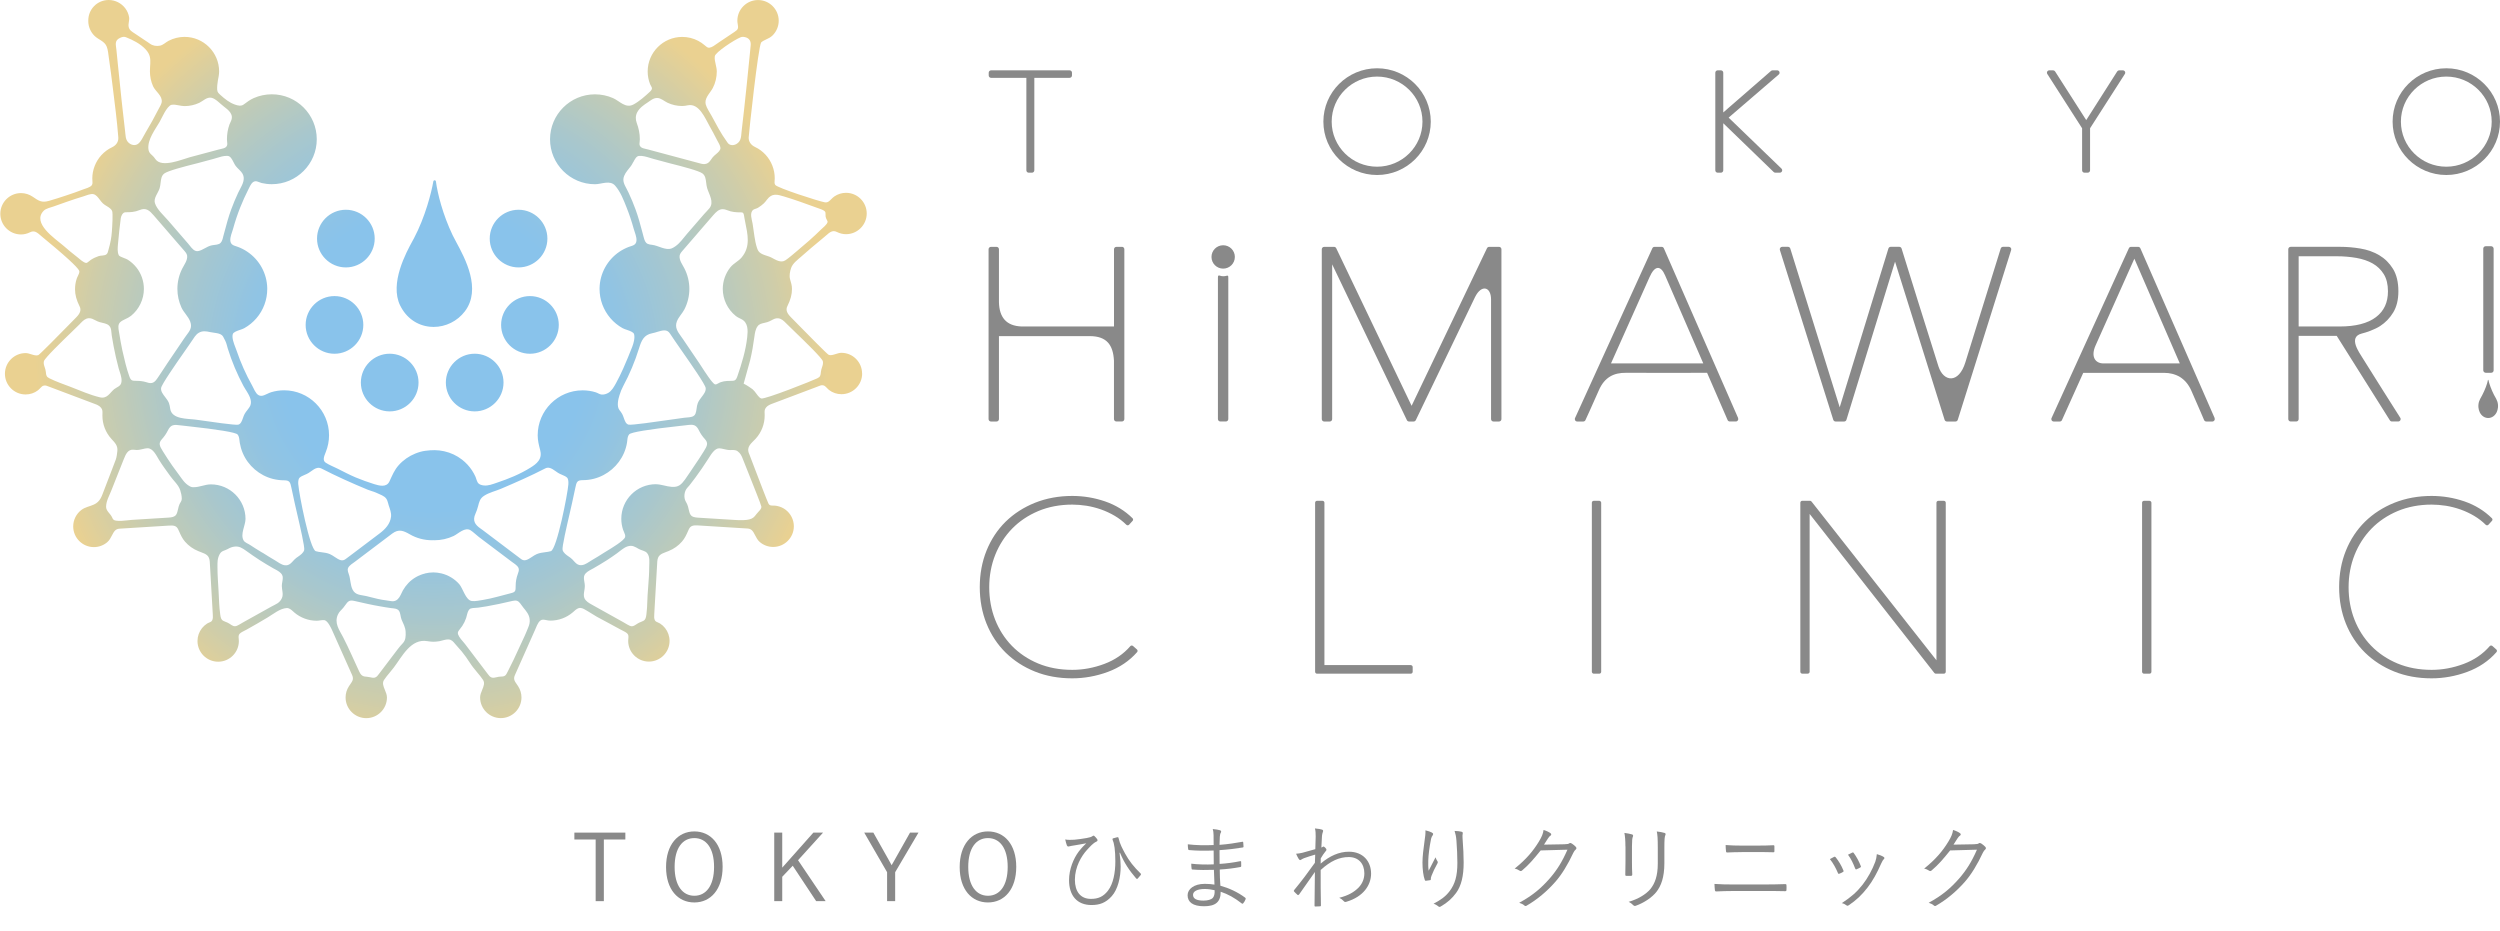 <?xml version="1.0" encoding="UTF-8"?><svg id="_レイヤー_2" xmlns="http://www.w3.org/2000/svg" xmlns:xlink="http://www.w3.org/1999/xlink" viewBox="0 0 671.86 250.28"><defs><style>.cls-1{fill:url(#_名称未設定グラデーション_251);}.cls-2{fill:#898989;}</style><radialGradient id="_名称未設定グラデーション_251" cx="116.47" cy="96.48" fx="116.47" fy="96.48" r="106.94" gradientUnits="userSpaceOnUse"><stop offset=".38" stop-color="#89c3eb"/><stop offset=".48" stop-color="#91c4e3"/><stop offset=".65" stop-color="#a8c7cd"/><stop offset=".87" stop-color="#cecdaa"/><stop offset="1" stop-color="#ead191"/></radialGradient></defs><g id="logo_mark"><g><g><path class="cls-2" d="m168.05,225.61h-5.77v16.57h-2.2v-16.57h-5.72v-1.85h13.7v1.85Z"/><path class="cls-2" d="m194.2,232.96c0,6.05-3.2,9.57-7.6,9.57s-7.6-3.47-7.6-9.52,3.22-9.57,7.6-9.57,7.6,3.45,7.6,9.52Zm-12.9.02c0,5.07,2.17,7.75,5.3,7.75s5.3-2.67,5.3-7.75-2.15-7.75-5.3-7.75-5.3,2.65-5.3,7.75Z"/><path class="cls-2" d="m214.47,231.18l7.42,11h-2.55l-6.3-9.52-2.82,2.97v6.55h-2.15v-18.42h2.15v9.42l8.37-9.42h2.6l-6.72,7.42Z"/><path class="cls-2" d="m240.57,234.4v7.77h-2.17v-7.77l-6.15-10.65h2.45l4.22,7.5c.25.45.45.85.7,1.27.27-.48.47-.85.75-1.32l4.2-7.45h2.27l-6.27,10.65Z"/><path class="cls-2" d="m273.11,232.96c0,6.05-3.2,9.57-7.6,9.57s-7.6-3.47-7.6-9.52,3.22-9.57,7.6-9.57,7.6,3.45,7.6,9.52Zm-12.9.02c0,5.07,2.17,7.75,5.3,7.75s5.3-2.67,5.3-7.75-2.15-7.75-5.3-7.75-5.3,2.65-5.3,7.75Z"/><path class="cls-2" d="m300.87,229.18c.22,1.65.3,2.7.3,3.72,0,2.87-.75,6.12-2.4,7.95-1.62,1.8-3.27,2.37-5.45,2.37-3.85,0-6.02-2.52-6.02-6.67,0-3,1.22-5.85,2.6-7.7.88-1.12,1.45-1.67,2.02-2.22-1.27.25-2.52.45-4,.7-.4.07-.67.17-.85.17-.12,0-.27-.12-.35-.3-.12-.33-.33-1-.45-1.6.67.15,1.67.12,2.47.07.92-.07,2.07-.25,3.27-.45.75-.15,1.23-.25,1.6-.52.2-.15.35-.17.5-.02.27.25.5.5.7.77.25.33.18.58-.15.73-.9.4-1.7,1.32-2.57,2.27-1.42,1.55-3.22,4.5-3.22,7.97,0,3.17,1.5,5.15,4.3,5.15,1.9,0,3.32-.55,4.6-2.22,1.42-1.85,1.97-4.85,1.97-7.85,0-1.5-.07-2.72-.2-3.67-.08-.52-.18-.97-.25-1.32-.08-.25-.17-.47-.27-.77-.08-.28-.05-.38.15-.45.3-.1.77-.23,1.12-.3.18-.02.28.05.3.2.4,1.75,1.05,2.82,1.77,4.2,1.1,2,2.32,3.55,4.17,5.35.15.15.12.3-.02.48-.23.3-.47.57-.77.9-.15.15-.3.08-.45-.1-1.75-2.05-3.1-3.97-4.3-6.85l-.12.02Z"/><path class="cls-2" d="m326.24,233.76c-1.92.07-3.95.07-5.75-.08-.2,0-.25-.07-.27-.3-.05-.33-.08-.92-.08-1.27,1.85.23,4.1.27,6.05.18,0-1.23-.03-2.52-.03-3.72-2.42.1-4.57.07-6.62-.12-.15-.02-.2-.08-.23-.25-.05-.38-.1-.75-.1-1.3,2.2.27,4.55.3,6.95.2,0-1.02-.02-1.72-.02-2.65-.02-.73-.07-1.15-.22-1.65.82.08,1.5.18,1.97.33.28.1.35.38.23.57-.17.27-.27.65-.3,1.15-.05.8-.05,1.35-.08,2.2,2.27-.17,4.32-.5,6.1-.82.2-.05.25,0,.27.17.05.4.08.8.08,1.1,0,.2-.1.25-.18.25-1.95.32-3.97.57-6.27.72,0,1.22,0,2.52.02,3.7,1.92-.12,3.6-.35,5.52-.73.17-.05.25,0,.27.12,0,.3.02.77.02,1.2,0,.15-.07.23-.25.25-1.77.33-3.52.55-5.52.67,0,1.55.07,2.85.17,4.35,2.25.62,4.6,1.67,6.67,3.22.12.1.18.2.1.42-.1.33-.38.8-.62,1.07-.12.15-.22.18-.37.08-2.02-1.57-3.7-2.5-5.7-3.17.02,2.8-1.45,3.9-4.47,3.9s-4.42-1.12-4.42-2.97c0-1.62,1.7-3.05,4.6-3.05,1,0,1.9.08,2.62.2-.07-1.42-.12-2.52-.15-3.97Zm-2.47,5.15c-2.1,0-3.15.67-3.15,1.57,0,1.05.97,1.55,2.8,1.55,1.15,0,2.1-.25,2.55-.77.3-.38.52-1,.45-2.02-.87-.2-1.75-.33-2.65-.33Z"/><path class="cls-2" d="m355.34,222.98c.27.1.3.32.17.62-.12.25-.17.65-.23.97-.05,1.12-.12,2-.17,3.2.17-.08.33-.12.4-.2.05-.05.12-.07.17-.07.1,0,.25.1.48.32.2.2.32.4.32.55s-.1.27-.32.52c-.4.5-.77,1.02-1.22,1.8-.02.55-.02.95-.02,1.4,2.42-2.07,4.95-3.2,7.6-3.2,3.77,0,5.95,2.57,5.95,5.9,0,3.07-2.07,6.2-6.62,7.55-.33.12-.55.05-.73-.17-.32-.35-.65-.62-1.2-.9,2.4-.6,3.97-1.5,5.22-2.77,1.02-1.1,1.52-2.37,1.52-3.8,0-2.65-1.62-4.37-4.17-4.37s-4.87,1.02-7.57,3.47c-.03,3.17.02,6.27.07,9.55,0,.15-.07.2-.2.22-.23.03-.88.05-1.32.05-.15,0-.2-.05-.2-.23.05-3.07.08-5.72.1-9.05-1.5,2.1-2.85,4.07-4.25,6.05-.15.17-.27.2-.42.1-.3-.27-.67-.6-.92-.9-.12-.12-.1-.25.02-.4,1.87-2.25,3.67-4.65,5.57-7.32.02-.83.08-1.6.08-2.2-.98.27-2.12.65-2.97.95-.55.2-.85.5-1.05.52-.15.02-.25-.1-.42-.32-.2-.33-.47-.82-.7-1.38.57-.05,1.02-.1,1.65-.25,1.07-.3,2.07-.55,3.52-.98.05-.97.05-1.9.1-3.37,0-.85-.02-1.55-.2-2.2.97.1,1.55.18,1.97.33Z"/><path class="cls-2" d="m384.82,223.76c.23.12.32.22.32.38,0,.12-.05.25-.1.32-.2.27-.35.52-.45.97-.47,2.32-.7,4.4-.75,5.75-.03.95-.03,1.97.1,2.82.52-1.05,1.27-2.47,1.85-3.6.15.47.33.77.5,1.02.17.27.12.42-.02.67-.65,1.15-1.22,2.37-1.57,3.3-.15.4-.17.57-.17.8.02.23-.02.3-.18.35-.22.05-.77.12-1.2.17-.12,0-.2-.1-.25-.25-.38-1.02-.62-2.75-.62-4.67,0-1.52.27-3.85.57-5.87.15-1.05.27-1.85.23-2.77.7.15,1.32.38,1.75.6Zm7.9-.25c.38.07.42.25.38.5-.08.27-.08.7-.05,1.17.2,2.77.3,4.85.3,6.62,0,3.57-.62,6.27-2.05,8.2-1,1.37-2.32,2.6-4.12,3.62-.25.15-.43.15-.65-.05-.33-.27-.83-.57-1.27-.7,2.02-1.07,3.27-1.97,4.35-3.42,1.4-1.87,2.05-4,2.05-7.57,0-1.72-.1-4.1-.25-5.95-.1-1.2-.25-1.85-.5-2.62.7.03,1.37.08,1.82.2Z"/><path class="cls-2" d="m420.54,226.88c.75-.02.97-.07,1.25-.27.17-.12.38-.07.65.1.3.2.7.52,1,.82.3.3.25.55.05.75-.25.22-.45.45-.65.87-1.52,3.25-3.12,5.85-4.82,7.8-2.25,2.57-4.92,4.82-7.8,6.47-.2.12-.38.08-.55-.07-.35-.33-.82-.55-1.4-.73,3.67-2,5.9-3.92,8.27-6.62,1.87-2.17,3.27-4.37,4.7-7.65l-7.2.2c-1.85,2.3-3.17,3.85-4.95,5.35-.27.25-.5.25-.77.05-.27-.2-.75-.42-1.27-.52,3.15-2.52,5-4.77,6.52-7.27.8-1.32,1.12-2.12,1.25-3.12.75.23,1.5.58,1.87.88.25.17.27.47,0,.65-.27.17-.55.52-.75.85-.38.6-.65,1.07-1,1.57l5.6-.1Z"/><path class="cls-2" d="m436.82,227.46c0-1.57-.1-2.72-.27-3.62.67.08,1.55.25,2.05.4.33.1.33.38.23.6-.17.32-.25,1.05-.25,2.62v4.22c0,1.3.02,2.22.08,3.3,0,.3-.1.4-.38.4h-1.17c-.25,0-.35-.1-.32-.38.02-1.07.05-2.2.05-3.42v-4.12Zm10.47,4.5c0,3.87-.9,6.15-2.17,7.77-1.2,1.47-3.25,2.87-5.47,3.67-.27.1-.45.1-.7-.12-.35-.38-.73-.65-1.25-.92,2.55-.75,4.62-2,5.82-3.42,1.22-1.5,2-3.55,2-6.82v-4.3c0-2.45-.07-3.47-.27-4.37.75.08,1.57.23,2.12.4.3.1.3.38.17.62-.17.35-.25,1.1-.25,3.27v4.22Z"/><path class="cls-2" d="m465.92,239.45c-1.75,0-3.3.05-4.65.12-.27,0-.35-.07-.4-.35-.05-.42-.1-1-.12-1.67,1.67.12,3.27.15,5.17.15h8.15c2.07,0,4.05-.05,5.65-.1.3,0,.38.07.38.32.03.38.03.82,0,1.2,0,.3-.07.38-.38.38-1.6-.05-3.72-.05-5.57-.05h-8.22Zm2.15-10.45c-1.4,0-2.65.05-3.87.1-.25,0-.32-.08-.35-.38-.05-.5-.1-1.07-.1-1.62,1.55.12,2.87.15,4.3.15h4.02c1.7,0,3.15-.02,4.52-.1.2,0,.27.08.27.3.02.4.02.88,0,1.27,0,.27-.07.32-.3.32-1.4-.05-2.92-.05-4.45-.05h-4.05Z"/><path class="cls-2" d="m492.89,230.28c.2-.1.3-.05.45.12.82,1.05,1.5,2.15,2.05,3.5.1.25.1.3-.12.45-.32.2-.62.33-.95.45-.23.1-.33,0-.4-.2-.52-1.25-1.27-2.65-2.15-3.72.45-.25.82-.45,1.12-.6Zm13.35.02c.23.17.25.4.03.6-.25.23-.43.55-.73,1.2-1.07,2.45-2.27,4.67-3.67,6.45-1.55,2-3,3.37-5.05,4.75-.18.12-.4.18-.55.03-.38-.3-.77-.5-1.3-.62,2.6-1.7,4.05-3,5.6-4.97,1.35-1.72,2.6-4,3.4-6.15.23-.65.33-1.2.42-2.05.62.17,1.45.48,1.85.77Zm-8.45-1.17c.17-.08.3-.05.42.15.7.95,1.4,2.22,1.87,3.47.08.2.02.3-.17.4-.27.15-.62.33-1,.48-.17.07-.25,0-.35-.23-.52-1.37-1.07-2.55-1.92-3.7.52-.27.85-.45,1.15-.57Z"/><path class="cls-2" d="m530.59,226.88c.75-.02.97-.07,1.25-.27.17-.12.38-.07.65.1.3.2.7.52,1,.82.3.3.25.55.05.75-.25.22-.45.45-.65.87-1.52,3.25-3.12,5.85-4.82,7.8-2.25,2.57-4.92,4.82-7.8,6.47-.2.12-.38.08-.55-.07-.35-.33-.82-.55-1.4-.73,3.67-2,5.9-3.92,8.27-6.62,1.87-2.17,3.27-4.37,4.7-7.65l-7.2.2c-1.85,2.3-3.17,3.85-4.95,5.35-.27.25-.5.25-.77.05-.27-.2-.75-.42-1.27-.52,3.15-2.52,5-4.77,6.52-7.27.8-1.32,1.12-2.12,1.25-3.12.75.23,1.5.58,1.87.88.25.17.27.47,0,.65-.27.17-.55.52-.75.85-.38.6-.65,1.07-1,1.57l5.6-.1Z"/></g><path class="cls-1" d="m107.55,82.13c-2.93-5.98,1.63-14.31,3.35-17.45.14-.25.25-.46.35-.64,3.01-5.68,4.69-12.29,5.21-15.3.03-.17.19-.3.35-.29.17,0,.31.13.34.3.42,3.22,1.85,8.93,4.49,14.45.24.49.57,1.11.95,1.82,2.4,4.43,6.87,12.68,2.34,18.65-2,2.64-5.15,4.19-8.4,4.19-.32,0-.65-.02-.98-.05-3.47-.34-6.39-2.41-7.99-5.69Zm27.12,5.19c0,4.27,3.48,7.75,7.75,7.75s7.75-3.48,7.75-7.75-3.48-7.75-7.75-7.75-7.75,3.48-7.75,7.75Zm-14.85,15.49c0,4.27,3.48,7.75,7.75,7.75s7.75-3.48,7.75-7.75-3.48-7.75-7.75-7.75-7.75,3.48-7.75,7.75Zm19.54-30.94c4.27,0,7.75-3.48,7.75-7.75s-3.48-7.75-7.75-7.75-7.75,3.48-7.75,7.75,3.48,7.75,7.75,7.75Zm-49.47,7.7c-4.27,0-7.75,3.48-7.75,7.75s3.48,7.75,7.75,7.75,7.75-3.48,7.75-7.75-3.48-7.75-7.75-7.75Zm7.09,23.24c0,4.27,3.48,7.75,7.75,7.75s7.75-3.48,7.75-7.75-3.48-7.75-7.75-7.75-7.75,3.48-7.75,7.75Zm-4.03-30.94c4.27,0,7.75-3.48,7.75-7.75s-3.48-7.75-7.75-7.75-7.75,3.48-7.75,7.75,3.48,7.75,7.75,7.75Zm138.75,28.51c0,3.07-2.5,5.56-5.56,5.56-1.22,0-2.4-.4-3.32-1.12-.22-.17-.4-.36-.58-.55-.34-.35-.63-.66-1.07-.73-.41-.07-.83.1-1.27.28l-.29.12-12.2,4.6c-.47.18-1.14.47-1.55.99-.42.52-.4.99-.37,1.64,0,.16.01.32.01.49,0,2.3-.85,4.51-2.4,6.22-1.17,1.29-2.6,2.13-1.79,4.07.05.13.1.25.15.36.32.84.83,2.17,1.4,3.67,1.35,3.53,3.19,8.36,3.65,9.34.25.52.6.55,1.31.56.29,0,.62,0,.96.08.89.18,1.67.52,2.33,1.02,1.39,1.05,2.23,2.71,2.23,4.45,0,3.07-2.5,5.56-5.56,5.56-1.32,0-2.6-.47-3.6-1.33-.58-.5-.92-1.16-1.25-1.8-.5-.98-.9-1.75-2.01-1.82-.91-.06-1.82-.12-2.73-.17l-10.57-.66c-1.33-.08-2.04.05-2.51,1.05l-.25.56c-.43.96-.84,1.87-1.59,2.73-.96,1.11-2.2,1.98-3.57,2.53-.21.08-.42.16-.62.24-1.44.54-2.31.87-2.44,2.57-.07.98-.12,1.96-.17,2.94l-.64,11.16c-.04.6-.09,1.27.19,1.75.17.28.43.39.76.53.2.08.4.17.61.3.51.33.97.74,1.34,1.21.78.98,1.21,2.21,1.21,3.46,0,3.07-2.5,5.56-5.56,5.56s-5.56-2.5-5.56-5.56c0-.19.02-.39.04-.59.05-.54.09-1.01-.25-1.36-.32-.33-.83-.59-1.33-.84-.18-.09-.36-.18-.53-.27-2.1-1.17-4.22-2.26-6.32-3.41-.74-.4-1.4-.9-2.13-1.3-.19-.1-.38-.22-.57-.34-.57-.35-1.15-.72-1.75-.75-.68-.03-1.2.42-1.74.91-.11.1-.22.2-.33.29-1.68,1.43-3.81,2.21-6.01,2.21-.38,0-.74-.07-1.09-.14-.29-.06-.57-.11-.84-.12-.01,0-.03,0-.04,0-1.01,0-1.52,1.26-1.94,2.27-.07.17-.13.32-.2.47l-5.41,12.15c-.47,1.06-.11,1.6.51,2.48.11.16.22.32.34.5.59.91.91,1.96.91,3.03,0,3.07-2.5,5.56-5.56,5.56s-5.56-2.5-5.56-5.56c0-.68.28-1.35.55-2.01.4-.96.77-1.87.25-2.68-.45-.69-1.02-1.38-1.58-2.04-.74-.89-1.38-1.66-2.01-2.65-.66-1.03-1.37-2.02-2.14-2.97-.59-.72-1.26-1.38-1.84-2.1-.45-.56-.88-1.05-1.65-1.13-.76-.08-1.72.32-2.47.46l-.13.02c-1.21.19-1.88.17-2.91.01l-.21-.03c-4.48-.79-6.8,4.12-9.07,7.11-.33.43-.68.86-1.04,1.29-.56.67-1.13,1.35-1.58,2.04-.52.8-.15,1.71.25,2.68.27.65.55,1.33.55,2.01,0,3.07-2.5,5.56-5.56,5.56s-5.56-2.5-5.56-5.56c0-1.07.31-2.12.91-3.03.11-.18.23-.34.34-.5.61-.88.98-1.42.51-2.48-.6-1.34-1.19-2.67-1.79-4.01-.93-2.08-1.86-4.17-2.79-6.25-.26-.58-.52-1.16-.77-1.73-.34-.77-1.14-2.42-1.94-2.73-.12-.05-.26-.06-.39-.06-.63-.02-1.22.17-1.84.17-2.2,0-4.34-.79-6.01-2.21-.11-.09-.22-.19-.32-.29-.55-.49-1.06-.95-1.74-.91-1.82.11-3.61,1.63-5.11,2.52-1.87,1.12-3.76,2.22-5.67,3.28-.16.09-.34.18-.53.27-.5.25-1.01.51-1.33.84-.34.35-.3.82-.25,1.36.02.2.04.4.04.59,0,3.07-2.49,5.56-5.56,5.56s-5.56-2.5-5.56-5.56c0-1.25.43-2.48,1.21-3.46.38-.47.83-.88,1.34-1.21.2-.13.41-.22.61-.3.33-.14.59-.25.76-.53.28-.47.23-1.15.19-1.75l-.02-.28-.62-10.9c-.05-.97-.1-1.94-.17-2.91-.13-1.7-1-2.02-2.44-2.57-.2-.07-.4-.15-.62-.24-1.37-.55-2.61-1.42-3.57-2.53-.75-.86-1.15-1.76-1.58-2.72l-.26-.57c-.46-1-1.17-1.14-2.51-1.05l-10.56.66c-.92.06-1.83.11-2.74.17-1.11.07-1.51.85-2.01,1.82-.33.64-.67,1.3-1.25,1.8-1,.86-2.28,1.33-3.6,1.33-3.07,0-5.56-2.5-5.56-5.56,0-1.74.83-3.41,2.23-4.45,1.01-.76,2.24-.92,3.36-1.44,1.67-.77,2.05-2.15,2.67-3.76.75-1.92,1.48-3.85,2.22-5.78.32-.84.64-1.68.96-2.52.23-.61.37-1.7.43-2.34.14-1.5-.72-2.25-1.62-3.25-1.55-1.71-2.4-3.92-2.4-6.22,0-.17,0-.33.01-.49.02-.65.04-1.13-.38-1.64-.41-.52-1.08-.81-1.55-.98l-12.49-4.71c-.44-.18-.85-.35-1.27-.28-.44.07-.73.37-1.06.73-.18.19-.36.38-.58.55-.92.72-2.1,1.12-3.32,1.12-3.07,0-5.56-2.5-5.56-5.56s2.5-5.56,5.56-5.56c.49,0,1.01.16,1.5.32.7.22,1.36.43,1.91.23.5-.28,5.38-5.25,8-7.92.9-.91,1.67-1.71,2.2-2.24,1.09-1.1,1.37-2,.91-2.92-.87-1.75-1.24-3.14-1.24-4.63,0-.94.14-1.88.43-2.77.08-.26.21-.53.34-.79.21-.44.43-.89.39-1.26-.05-.5-1.66-2.38-9.04-8.47-.39-.32-.68-.57-.84-.7-.14-.12-.28-.24-.42-.36-1.08-.96-1.8-1.52-2.92-.97-.81.4-1.64.6-2.46.6-3.07,0-5.56-2.5-5.56-5.56s2.5-5.56,5.56-5.56c1.11,0,2.22.35,3.13.97,1.6,1.1,2.41,1.69,4.39,1.12,1.51-.43,3-.92,4.49-1.41,1.55-.51,3.09-1.04,4.61-1.63.66-.26,1.93-.55,2.39-1.15.25-.37.22-.75.18-1.24-.02-.19-.03-.38-.03-.58,0-2.31.9-4.61,2.47-6.31.82-.88,1.79-1.6,2.79-2.06,1.15-.53,1.8-1.5,1.73-2.6,0-.06,0-.11-.01-.17-.34-4.41-.92-8.8-1.46-13.19-.33-2.7-.67-5.4-1.07-8.08-.15-.99-.21-2.11-.58-3.04-.58-1.46-2.19-1.84-3.23-2.84-1.09-1.04-1.72-2.51-1.72-4.02C23.65,2.5,26.14,0,29.21,0c1.75,0,3.42.85,4.47,2.25.53.71.88,1.53,1.02,2.4.13.8-.28,1.7-.13,2.52.17.97.94,1.37,1.69,1.86.82.54,1.64,1.1,2.46,1.65l1.01.67c.18.12.37.26.56.39.79.57,1.77.72,2.71.53.88-.18,1.52-.9,2.32-1.31,1.31-.68,2.79-1.05,4.28-1.05,5.12,0,9.29,4.17,9.29,9.29,0,.86-.19,1.64-.34,2.47-.13.77-.23,1.68-.18,2.46.05.7.41.97.91,1.43,1.14,1.03,2.38,2.03,3.85,2.54.82.29,1.68.5,2.39-.04.86-.65,1.66-1.25,2.67-1.7,1.51-.67,3.19-1.02,4.86-1.02,6.66,0,12.08,5.42,12.08,12.08s-5.42,12.08-12.08,12.08c-.94,0-1.86-.11-2.72-.31-.23-.06-.46-.15-.69-.24-.4-.16-.75-.29-1.1-.23-.8.14-1.23,1.03-1.61,1.81l-.18.36c-.8,1.58-1.54,3.21-2.19,4.85-.74,1.86-1.38,3.78-1.91,5.71-.07.25-.16.53-.26.82-.36,1.07-.76,2.27-.28,3.11.27.46.8.63,1.36.81.16.05.31.1.46.16.9.33,1.76.77,2.55,1.31,3.26,2.19,5.26,5.85,5.34,9.77v.24c0,2.88-1.03,5.68-2.91,7.86-.93,1.08-2.03,1.98-3.27,2.67-.3.17-.71.31-1.13.45-.8.27-1.79.61-1.95,1.14-.29,1.01.27,2.46.72,3.63.12.32.24.62.33.88.54,1.58,1.15,3.16,1.84,4.7.69,1.56,1.47,3.11,2.31,4.61.12.21.23.44.35.69.5,1.02,1.02,2.08,2.09,2.08.51,0,1.03-.26,1.59-.52.35-.17.71-.34,1.07-.45,1.13-.34,2.3-.52,3.49-.52,6.66,0,12.08,5.42,12.08,12.08,0,1.56-.3,3.08-.88,4.52l-.06.15c-.49,1.19-.79,2.15.05,2.71.96.63,2.09,1.06,3.12,1.57,1.64.81,3.27,1.7,4.96,2.4,1.61.66,3.26,1.26,4.92,1.78,1.42.44,3.34.96,4.12-.72.74-1.58,1.3-3.04,2.49-4.37,1.22-1.37,2.76-2.44,4.46-3.12.86-.35,1.77-.62,2.69-.74,1.77-.23,3.3-.27,5.06.12s3.41,1.16,4.82,2.26c1.04.81,1.95,1.79,2.67,2.89.36.54.67,1.12.94,1.71.25.56.36,1.37.81,1.8.37.35.9.47,1.41.53,1.22.14,2.37-.35,3.51-.73,3.19-1.07,6.2-2.28,9.06-4.07.8-.5,1.61-1.05,2.16-1.83.64-.9.7-1.88.42-2.91-.35-1.32-.66-2.56-.66-3.94,0-6.66,5.42-12.08,12.08-12.08,1.19,0,2.36.17,3.49.52.56.17,1.01.54,1.58.61.6.07,1.29-.14,1.81-.44.95-.55,1.56-1.67,2.08-2.6.71-1.3,1.36-2.63,1.96-3.98.85-1.91,1.63-3.83,2.4-5.78.37-.95.79-2.43.5-3.45-.16-.53-1.15-.87-1.94-1.14-.43-.15-.84-.28-1.14-.45-1.24-.69-2.34-1.59-3.27-2.67-1.88-2.19-2.92-4.98-2.92-7.86v-.24c.08-3.92,2.08-7.57,5.34-9.77.79-.53,1.65-.97,2.55-1.31.15-.06.31-.11.46-.15.56-.18,1.09-.35,1.36-.81.48-.83.07-2.04-.28-3.1-.1-.29-.19-.57-.26-.82-.53-1.93-1.17-3.85-1.91-5.71-.8-2.02-1.62-4.17-3.05-5.83-1.39-1.62-3.65-.41-5.44-.41-6.66,0-12.08-5.42-12.08-12.08s5.42-12.08,12.08-12.08c1.67,0,3.35.35,4.86,1.02,1.78.79,3.36,2.84,5.48,1.71,1.54-.82,3.13-2.23,4.41-3.42.36-.33.54-.63.56-.89.01-.19-.13-.45-.27-.7-.09-.16-.18-.32-.24-.47-.42-1.08-.64-2.22-.64-3.39,0-5.12,4.17-9.29,9.29-9.29,1.49,0,2.97.36,4.28,1.05.61.32,1.19.71,1.77,1.21l.12.1c.44.37.72.6,1.14.54.68-.1,1.38-.61,2-1.06.19-.14.38-.27.56-.39l1.03-.69c1.25-.83,3-2,3.15-2.11l.08-.06c.37-.25.72-.49.82-.88.1-.37.03-.76-.04-1.17-.05-.29-.1-.58-.1-.89,0-3.07,2.5-5.56,5.56-5.56s5.56,2.5,5.56,5.56c0,1.51-.63,2.98-1.72,4.02-.48.46-1.06.73-1.62.99-.51.24-.98.46-1.37.81-.81,1.14-3.29,24.18-3.36,25.53-.06,1.1.59,2.07,1.74,2.6,1.01.47,1.98,1.18,2.79,2.06,1.57,1.7,2.47,4,2.47,6.31,0,.2-.02.39-.03.58-.04.48-.08.87.18,1.24.63.81,11.55,4.35,13.29,4.66.79.14,1.21-.3,1.75-.84.25-.26.52-.52.84-.74.91-.63,2.02-.97,3.13-.97,3.07,0,5.56,2.5,5.56,5.56s-2.5,5.56-5.56,5.56c-.83,0-1.66-.2-2.47-.6-1.12-.55-1.84.01-2.92.97-.14.12-.27.25-.42.36-.16.13-.45.38-.84.7-1.82,1.5-3.63,3.02-5.39,4.59-1.01.9-2.26,1.78-2.71,3.04-.32.9-.56,2.11-.29,3.05s.51,1.64.51,2.61c0,1.49-.37,2.88-1.24,4.63-.46.93-.18,1.83.91,2.92.53.53,1.31,1.33,2.2,2.24,2.62,2.67,7.49,7.64,8.02,7.93.54.19,1.2-.02,1.89-.24.5-.16,1.01-.32,1.5-.32,3.07,0,5.56,2.5,5.56,5.56ZM60.67,167.13c.32.13.64.26.95.46l.2.13c.71.48,1.14.76,1.87.45.38-.17.77-.4,1.14-.62.2-.12.39-.23.58-.34,1.53-.85,3.05-1.7,4.58-2.55.98-.55,1.96-1.1,2.94-1.64,1.2-.66,2.22-.92,2.83-2.29.47-1.05-.02-2.18-.02-3.26,0-.37.06-.75.13-1.12.12-.7.23-1.35-.06-1.86-.39-.7-1.15-1.11-1.9-1.51-.17-.09-.34-.18-.5-.27-1.21-.69-2.43-1.42-3.62-2.18-1.26-.79-2.47-1.68-3.68-2.53-.98-.69-1.79-1.25-3.06-1.11-.72.08-1.25.32-1.86.66-.85.48-1.62.41-2.14,1.35-.66,1.21-.61,2.2-.61,3.5,0,2.18.18,4.35.3,6.52.11,2.03.15,4.1.43,6.12.13.95.23,1.47.83,1.8.21.12.43.2.65.29Zm9.86-18.61c1.1.7,2.21,1.39,3.31,2.03.22.13.44.27.67.42.91.59,1.78,1.14,2.78.9.58-.14,1-.59,1.44-1.07.28-.31.58-.63.93-.89l.36-.25c.73-.51,1.49-1.03,1.73-1.82.21-.71-1.13-6.48-1.85-9.58-.28-1.19-.52-2.25-.68-2.97l-.89-4.13c-.32-1.52-.44-2.08-1.98-2.08-1.01,0-2.01-.13-2.99-.37-3.63-.92-6.67-3.53-8.13-6.98-.37-.87-.63-1.78-.79-2.71-.03-.2-.06-.41-.08-.62-.07-.61-.13-1.18-.51-1.63-.49-.57-5.09-1.33-13.68-2.27-.74-.08-1.28-.14-1.52-.17-1.92-.26-2.73-.29-3.55,1.38-.41.83-.95,1.62-1.6,2.33-.99,1.08-.61,1.83.29,3.27l.07.11c.77,1.24,1.59,2.5,2.44,3.72.6.86,1.23,1.71,1.86,2.55.85,1.15,1.45,2.19,2.75,2.94.18.1.37.2.57.25.19.05.39.05.59.05,1.61,0,2.97-.76,4.62-.76,5.12,0,9.29,4.17,9.29,9.29,0,1.74-1.48,4.11-.51,5.78.34.59,1.23.86,1.78,1.24.86.58,1.74,1.12,2.62,1.66.29.18.53.32.67.41ZM40.27,15.26c-.16-.66-.5-1.32-1.16-2.02-1.41-1.5-3.36-2.48-5.25-3.23-.18-.07-.37-.11-.56-.11-.04,0-.09,0-.13,0-.26.02-.55.11-.91.28-1.58.73-1.1,1.88-.97,3.25.12,1.27.25,2.54.38,3.8.32,3.16.64,6.32.98,9.47.09.81.17,1.62.27,2.43l.7,6.15c.02.17.04.34.05.51.07.74.13,1.51.49,2.08.56.9,1.82,1.46,2.8.88.91-.54,1.57-2.14,2.09-3,1.27-2.12,2.48-4.29,3.6-6.5.27-.53.69-1.15.8-1.75.3-1.73-1.67-2.9-2.31-4.31-.56-1.24-.85-2.64-.85-4,0-1.53.27-2.75-.03-3.95Zm5.76,12.91c-1.33.57-2.47,3.44-3.14,4.6-1.23,2.11-3.26,4.72-3.01,7.26.13,1.3.94,1.45,1.62,2.37.09.12.17.24.26.36,1.7,2.45,7.13.07,9.28-.51,2.57-.69,5.13-1.37,7.7-2.06.16-.04.33-.08.51-.12.56-.12,1.19-.26,1.5-.57.4-.41.36-.79.29-1.36-.03-.23-.05-.46-.05-.71,0-1.36.22-2.69.67-3.96.1-.28.24-.57.38-.86.89-1.86-.57-2.99-1.95-4.04-.9-.68-2.18-2.11-3.31-2.31-1.21-.22-2.24.91-3.24,1.38-1.22.57-2.58.87-3.93.87-.51,0-1.04-.1-1.55-.2-.72-.14-1.39-.27-2.01-.13Zm-14.14,40.38c.14.31.89.59,1.44.8.38.14.73.28.98.43.88.55,1.66,1.25,2.32,2.06,1.32,1.64,2.04,3.7,2.04,5.81,0,2.78-1.29,5.48-3.46,7.23-.45.36-.97.61-1.47.85-.53.25-1.03.49-1.41.83-.71.64-.53,1.63-.37,2.58.03.15.05.3.08.44.24,1.52.52,3.05.83,4.54.25,1.17.54,2.36.83,3.51l.11.42c.24,1,.59,2.05.9,2.96.44,1.29.71,1.34,2.03,1.34.89,0,1.72.11,2.45.33.53.16.97.33,1.55.25.95-.13,1.51-1.22,2.01-1.94.56-.81,1.1-1.63,1.63-2.46.24-.37.43-.67.57-.87l4.45-6.57c.17-.26.36-.51.54-.77.95-1.31,1.81-2.18,1.18-3.89-.52-1.41-1.74-2.43-2.36-3.79-.71-1.56-1.09-3.28-1.09-5,0-1.91.46-3.82,1.33-5.51.13-.25.27-.49.41-.74.34-.59.66-1.15.81-1.77.04-.18.07-.34.08-.49.05-.68-.21-1.1-.78-1.75-1.15-1.29-2.27-2.6-3.4-3.92-.55-.65-1.1-1.29-1.66-1.93l-3.16-3.65c-1.12-1.3-2.04-2.16-3.78-1.43-1.32.55-2.51.6-3.76.59-.8,0-1.2.99-1.3,1.56-.16.99-.68,5.8-.77,7.1-.07.89-.18,1.99.2,2.82Zm34.17,36.23c-.22-.36-.44-.7-.61-1.02-.86-1.6-1.65-3.26-2.36-4.95-.71-1.69-1.35-3.44-1.89-5.19-.07-.23-.14-.51-.22-.81-.22-.86-.6-1.62-1.04-2.38-.56-.99-2.48-.95-3.47-1.18-1.05-.25-2.09-.39-3.06.19-.81.48-1.31,1.38-1.81,2.11-.22.32-.45.64-.66.97-.39.58-.96,1.39-1.61,2.32-2.08,2.98-5.95,8.53-6.04,9.46-.09.87.49,1.63,1.11,2.43.39.51.8,1.04,1.01,1.61.18.48.25.98.32,1.46.4,2.98,4.76,2.67,6.9,2.98,4,.58,10.7,1.54,11.39,1.35.72-.2.99-.98,1.28-1.81.13-.37.26-.75.44-1.07.2-.36.46-.71.73-1.04.34-.44.7-.9.85-1.35.45-1.35-.45-2.8-1.24-4.07Zm-6.12-41.03l.37-1.37c.53-2,1.08-4.07,1.82-6.08.55-1.51,1.18-3.01,1.86-4.47.17-.36.36-.72.55-1.08.65-1.23,1.4-2.65.66-4.03-.41-.76-1.32-1.4-1.86-2.12-.21-.29-.39-.64-.58-1.01-.41-.8-.83-1.62-1.54-1.69-.11,0-.21-.01-.32-.01-.87,0-1.78.28-2.67.56-.32.1-.64.2-.95.28l-4.09,1.1c-.26.07-.64.17-1.1.28-2.28.58-7.04,1.79-7.97,2.54-.74.6-.84,1.46-.96,2.45-.06.5-.12,1.01-.27,1.51-.39,1.28-1.69,2.63-1.25,4,.54,1.7,2.39,3.31,3.53,4.63,1.5,1.74,3.01,3.48,4.51,5.22.29.33.57.66.86.99.14.16.28.34.43.53.64.82,1.31,1.66,2.26,1.5.6-.1,1.18-.41,1.8-.75.55-.3,1.12-.61,1.72-.76.3-.08.62-.11.92-.15.43-.05.84-.1,1.2-.26.68-.31.88-1.03,1.08-1.79Zm-29.82-7.05c-.08-.19-.19-.37-.34-.52-.61-.62-1.49-.92-2.13-1.52-.31-.29-.59-.66-.85-1.01-.5-.66-.97-1.29-1.67-1.47-.77-.2-2.04.39-2.74.6-1.5.44-2.99.95-4.47,1.46-1.17.4-2.33.82-3.5,1.24-.79.29-2.05.53-2.66,1.14-3.3,3.34,3.11,7.54,5.19,9.33,1.27,1.1,2.55,2.18,3.88,3.2.61.47,1.52,1.4,2.33,1.52.24-.02.48-.22.76-.45.15-.13.31-.26.47-.37.68-.45,1.4-.79,2.14-1.03.6-.19,1.5-.07,2.02-.43.4-.27.46-.74.58-1.17.58-2.06.81-3.33.93-4.94s.32-4.95.07-5.57Zm-8.63,30.35c-.55.55-1.37,1.34-2.31,2.25-2.68,2.59-7.15,6.92-7.38,7.77-.15.55.03,1.09.22,1.65.13.39.26.8.3,1.24.08.97.17,1.32.96,1.71,1.83.91,3.81,1.58,5.71,2.31,2.54.98,5.16,2.15,7.82,2.79,1.98.48,2.63-1.12,3.87-2.18.87-.66,1.82-.77,1.97-1.99.15-1.23-.45-2.44-.76-3.6-.53-1.99-.99-3.99-1.37-6.01-.18-.92-.34-1.83-.48-2.76-.04-.23-.06-.48-.08-.73-.05-.52-.09-1.06-.28-1.45-.41-.89-1.23-1.08-2.17-1.3-.27-.06-.54-.12-.8-.2-.42-.13-.79-.32-1.15-.51-.53-.28-1-.52-1.57-.52-.06,0-.12,0-.19,0-.92.09-1.5.68-2.18,1.37l-.14.14Zm11.79,36.31c-.34.87-.89,2.26-1.52,3.82-.62,1.55-1.23,3.09-1.84,4.64-.55,1.39-1.4,2.84-1.41,4.38,0,1.16,1.16,1.81,1.61,2.83.22.5.34.78,1.04.89.94.15,2.01.03,3.05-.08.44-.05.88-.1,1.3-.13,3.27-.21,6.54-.42,9.81-.61.81-.05,1.61-.17,2.02-.78.26-.39.38-.92.51-1.49.11-.47.21-.95.41-1.37.27-.58.59-.8.59-1.45,0-.76-.19-1.56-.42-2.28-.48-1.44-1.77-2.52-2.63-3.73-1.05-1.46-2.14-2.91-3.08-4.44-.66-1.07-1.56-3.1-3.07-3.1-.03,0-.05,0-.08,0-.4.02-.8.12-1.22.22-.52.12-1.05.25-1.62.25-.28,0-.56-.03-.83-.07-1.52-.18-2.14,1.29-2.61,2.48Zm100.22,58.63c.34-.08.69-.16,1.05-.16,1.22,0,1.39-.33,1.89-1.33.55-1.09,1.1-2.17,1.62-3.26,1-2.11,1.96-4.29,2.95-6.36.35-.72.62-1.5.94-2.24s.49-1.47.39-2.26c-.16-1.29-.92-2.13-1.69-3.09-.19-.23-.35-.46-.5-.67-.54-.75-.89-1.23-1.7-1.23-.19,0-.42.03-.68.09l-.44.1c-2.12.49-4.31.99-6.5,1.36-.77.13-1.55.25-2.33.36-.23.03-.49.05-.76.06-.45.02-.91.05-1.23.17-.53.19-.77.83-.94,1.43-.3,1.54-1.02,3.01-2.06,4.22-.59.69-.61,1.07-.09,1.94.26.43.59.82.94,1.22.22.25.44.51.64.77l6.04,7.96c.32.44.63.86,1.1,1.01.42.13.87.03,1.35-.09Zm-36.69-1s.01.02.02.03c.72,1.06,1.5.71,2.59.98.48.11.93.22,1.35.09.47-.15.78-.57,1.1-1.01l2.85-3.76c.74-.97,1.47-1.94,2.21-2.91.42-.55.83-1.03,1.3-1.52.82-.85.83-1.96.78-3.09-.06-1.27-.63-2.17-1.1-3.31-.29-.71-.25-1.7-.69-2.34s-1.44-.65-2.15-.73c-.98-.12-1.99-.32-2.96-.48-2.19-.37-4.38-.87-6.5-1.36l-.45-.1c-1.33-.31-1.7.21-2.37,1.14-.15.21-.32.44-.5.67-.57.71-1.11,1.03-1.49,1.89-1.02,2.28.38,4.09,1.41,6.07,1.55,2.99,2.86,6.1,4.29,9.14.1.21.19.41.32.6Zm-16.64-50.79c.14,2.34,3.08,17.43,4.7,17.93.51.16,1.03.22,1.58.29.73.09,1.48.18,2.23.51.44.19.87.48,1.29.76,1.19.8,1.97,1.24,2.88.58.66-.48,1.3-.97,1.95-1.46.63-.47,1.26-.95,1.88-1.42l5.39-4.07c1.47-1.11,2.81-2.54,3.02-4.47.11-1.05-.3-2.04-.62-3.02-.29-.92-.34-1.72-1.18-2.33-.38-.28-.82-.48-1.26-.67-.34-.15-.67-.3-1.01-.45-.7-.31-1.49-.47-2.22-.78-4.18-1.73-8.38-3.61-12.4-5.68-.27-.14-.53-.2-.8-.2-.1,0-.2,0-.3.03-.6.11-1.2.53-1.77.95-.19.14-.38.27-.57.39-.32.21-.71.38-1.1.54-.55.23-1.11.48-1.39.8-.35.41-.35,1.22-.31,1.79Zm34.05,23.91c.38-.09.7-.15,1.02-.19l.15-.02c.79-.09,1.37-.09,2.14,0l.1.02c.36.05.68.11.99.18,1.84.44,3.55,1.47,4.8,2.89.98,1.11,1.72,4.29,3.36,4.53.89.13,2.12-.16,3.01-.29,1.3-.2,2.58-.53,3.85-.85l.69-.18c.64-.16,1.27-.33,1.9-.5l1.21-.32c1.1-.29,1.14-.61,1.14-1.91,0-1.1.19-2.17.57-3.2.36-.96.46-1.5-.18-2.18-.28-.3-.65-.56-1.02-.82-.16-.11-.32-.22-.46-.33-.85-.64-1.7-1.29-2.56-1.93-2.08-1.57-4.17-3.14-6.25-4.71-.72-.55-1.46-1.31-2.2-1.78-1.54-.97-3.3.91-4.57,1.52-1.6.76-3.37,1.15-5.15,1.15-.07,0-.14,0-.21-.01h-.12s-.1,0-.1,0c-.07,0-.14.01-.21.01-2.09,0-4.17-.54-5.98-1.59-1.7-.97-2.97-1.53-4.74-.2-3.33,2.52-6.67,5.03-10,7.55-.15.11-.31.22-.47.34-.36.25-.74.52-1.02.82-.63.69-.54,1.22-.18,2.18.5,1.35.38,2.9,1.04,4.2.78,1.53,2.3,1.36,3.79,1.73l.7.18c1.49.38,2.99.77,4.53.95,1.17.14,2.15.6,3.12-.34.66-.64.92-1.56,1.36-2.34.41-.72.91-1.39,1.48-1.99,1.2-1.24,2.76-2.14,4.44-2.54Zm25.84-3.85c.9.65,1.69.21,2.88-.58.42-.28.85-.57,1.29-.76.75-.32,1.51-.42,2.23-.51.55-.07,1.07-.13,1.58-.29,1.62-.5,4.55-15.58,4.7-17.93.04-.57.04-1.38-.31-1.79-.28-.33-.84-.57-1.39-.8-.38-.16-.78-.33-1.1-.54-.19-.12-.38-.26-.56-.39-.58-.41-1.18-.84-1.78-.95-.38-.07-.74-.01-1.1.18-3.85,1.99-7.86,3.75-11.85,5.45-1.52.65-3.18.99-4.57,1.9-1.13.74-1.3,1.64-1.62,2.86-.18.67-.4,1.33-.69,1.96-.84,1.85-.13,2.93,1.38,3.98.21.15.41.29.59.42l8.34,6.3c.66.5,1.31,1,1.98,1.49Zm17.11,7.2c0,.43-.07.86-.14,1.28-.12.72-.23,1.39.03,2.02.38.84,1.24,1.32,2,1.74l8.45,4.71c.19.11.39.22.58.34.37.22.76.45,1.14.62.73.32,1.16.03,1.87-.44l.2-.13c.31-.21.64-.34.95-.46.22-.09.44-.18.65-.29.6-.33.7-.88.82-1.75.16-1.17.2-2.32.24-3.44.02-.55.04-1.1.07-1.65.05-.84.11-1.69.18-2.54.13-1.66.26-3.38.26-5.06,0-1.21.28-2.76-.58-3.79-.5-.59-1.52-.7-2.16-1.06-1.07-.6-1.79-1.14-3.08-.72-1.11.36-1.97,1.26-2.91,1.91-.87.6-1.72,1.23-2.62,1.79-1.2.76-2.41,1.49-3.62,2.18-.16.09-.33.18-.5.27-.74.4-1.51.81-1.9,1.51-.28.51-.17,1.17-.06,1.86.06.37.13.75.13,1.12Zm19.08-27.32c1.45,0,2.81.6,4.25.7,1.83.14,2.57-.59,3.59-1.97.89-1.21,1.71-2.56,2.55-3.76.84-1.21,1.66-2.47,2.44-3.72l.07-.11c.89-1.44,1.28-2.18.29-3.27-.66-.72-1.2-1.5-1.6-2.33-.58-1.19-1.16-1.52-2.12-1.52-.4,0-.87.06-1.43.13-.24.03-.78.09-1.52.17-8.59.94-13.2,1.71-13.68,2.27-.38.44-.45,1.02-.51,1.63-.02.21-.05.42-.08.62-.15.93-.42,1.84-.79,2.71-1.47,3.45-4.51,6.06-8.13,6.98-.97.25-1.98.37-2.99.37-1.54,0-1.66.57-1.98,2.08l-.89,4.13c-.15.72-.4,1.77-.67,2.95-.72,3.11-2.07,8.9-1.86,9.61.24.8,1,1.32,1.73,1.82l.36.25c.36.25.65.58.93.89.44.48.85.93,1.44,1.07,1.01.23,1.87-.32,2.78-.9.23-.14.45-.29.67-.42,1.12-.65,2.23-1.33,3.31-2.03.14-.09.38-.23.67-.41,1.27-.77,4.66-2.8,4.91-3.74.12-.43-.09-.9-.31-1.4-.09-.2-.18-.4-.24-.59-.31-.95-.47-1.93-.47-2.93,0-5.12,4.17-9.29,9.29-9.29Zm-9.28-25.32c-.18.43-.32.87-.48,1.36-.36,1.12-.8,3.02-.02,4.02.26.33.53.68.73,1.04.18.32.31.7.44,1.07.29.83.56,1.61,1.28,1.81.71.19,7.39-.77,11.39-1.35,1.39-.2,2.63-.38,3.55-.5.24-.03.49-.05.74-.07,1.04-.08,1.94-.15,2.31-1.04.17-.42.23-.88.3-1.37.06-.48.13-.98.32-1.46.22-.57.62-1.09,1.01-1.61.62-.8,1.2-1.56,1.11-2.43-.09-.93-3.95-6.46-6.03-9.44-.65-.94-1.22-1.76-1.62-2.34-.21-.31-.43-.63-.65-.94-.44-.64-.88-1.27-1.29-1.92-.4-.63-.9-.86-1.52-.86-.55,0-1.19.18-1.94.41-.44.14-.86.27-1.26.34-2.35.43-2.96,2.01-3.61,4.08-.54,1.75-1.18,3.5-1.89,5.19-.7,1.67-1.49,3.34-2.36,4.95-.2.37-.36.71-.5,1.06Zm22.62-77.24c0,.16.03.32.07.48.27,1.02,1.06,2.11,1.56,3.04,1.26,2.33,2.51,4.75,4.07,6.9.18.26.39.6.67.77.98.58,2.24.01,2.8-.88.36-.57.43-1.33.49-2.07.02-.18.03-.35.05-.52,0,0,.7-6.15.7-6.15.24-2.09.45-4.18.67-6.28.29-2.84.58-5.67.86-8.51.08-.77.17-1.54.22-2.31.08-1.3-.68-2.03-2.01-2.15-.05,0-.09,0-.13,0-.19,0-.37.04-.56.11-1.72.68-6.81,4.05-6.95,5.09-.1.73.06,1.46.24,2.22.14.61.29,1.24.29,1.89,0,1.52-.36,3.09-1.07,4.44-.63,1.19-2.03,2.47-1.97,3.93Zm12.73,32.95c.33,1.96.48,4.16,1.1,6.03.11.32.21.64.4.91.72,1.05,2.42,1.19,3.5,1.75s2.52,1.56,3.77.72c1.04-.7,2.02-1.59,2.99-2.39,2.25-1.87,4.47-3.8,6.56-5.86.5-.5,1.63-1.32,1.78-2.07-.01-.15-.12-.35-.23-.57-.14-.26-.29-.57-.32-.9-.01-.17-.01-.34-.01-.5,0-.39,0-.62-.17-.82-.06-.07-.13-.14-.23-.2-.4-.27-1-.48-1.54-.66-.16-.05-.31-.1-.45-.16,0,0-.33-.12-.33-.12-2.77-1.01-5.55-2.02-8.38-2.87-1.87-.56-3.26-1-4.63.82-.27.35-.54.72-.85,1.01-.47.44-.99.83-1.55,1.17-.21.13-.45.21-.69.29-.24.08-.48.17-.62.28-1.03.82-.36,2.59-.18,3.64.03.16.05.32.08.49Zm-3.15-3.46s-.08,0-.12,0c-1.19,0-2.36-.06-3.64-.59-.44-.18-.83-.27-1.18-.27-1.04,0-1.77.73-2.61,1.69l-3.16,3.65c-.55.64-1.1,1.27-1.64,1.91-1.13,1.32-2.26,2.64-3.41,3.94-.57.64-.83,1.07-.78,1.75.01.15.04.31.08.49.15.61.47,1.17.81,1.76.14.25.28.49.41.74.87,1.69,1.33,3.6,1.33,5.51,0,1.89-.46,3.78-1.32,5.47-.59,1.15-1.59,2.07-2.05,3.29-.58,1.56.19,2.68,1.09,3.93.18.25.37.51.54.76l4.45,6.57c.13.2.33.5.56.86.81,1.26,2.96,4.6,3.62,4.76.28.07.52-.06.88-.27.95-.56,2.07-.66,3.14-.66,1.32,0,1.58-.04,2.03-1.34,1.14-3.32,2.23-6.89,2.61-10.4.2-1.81.3-3.97-1.64-4.89-.5-.24-1.03-.49-1.47-.85-2.17-1.75-3.46-4.45-3.46-7.23,0-2.11.73-4.17,2.04-5.81.89-1.11,2.19-1.63,3.05-2.68,2.42-2.92,1.61-6.14.93-9.53-.1-.49-.17-.87-.2-1.06l-.04-.25c-.13-.95-.23-1.26-.87-1.26Zm-5.55-17.31c-.05-.7-.6-1.5-.91-2.11-.64-1.27-1.32-2.52-2.01-3.75-1.2-2.12-2.79-6.18-5.81-5.61-.51.1-1.04.2-1.55.2-1.35,0-2.71-.3-3.93-.87-.88-.41-1.77-1.27-2.78-1.29s-1.78.67-2.53,1.17c-1.09.71-2.22,1.49-2.85,2.67-.48.91-.48,1.94-.13,2.87.53,1.41.83,2.86.83,4.37,0,.25-.03.48-.05.71-.07.58-.11.96.29,1.36.31.32.94.45,1.5.58.18.04.35.08.51.12l13.69,3.67c.73.21,1.36.38,2.04.12.56-.21.89-.7,1.25-1.21.08-.12.17-.25.26-.37.26-.35.62-.66.97-.95.62-.52,1.21-1.02,1.21-1.68Zm-23.45,3.81c-.19.37-.37.73-.58,1.01-.62.85-1.46,1.69-1.86,2.71-.52,1.32.06,2.29.66,3.44.19.37.38.73.55,1.09.68,1.46,1.31,2.96,1.86,4.47.74,2.01,1.29,4.08,1.82,6.08l.36,1.36c.21.78.41,1.5,1.09,1.81.35.16.76.21,1.2.26,1.69.2,3.59,1.59,5.28.94.35-.14.67-.35.98-.57,1.22-.85,2.09-2.15,3.06-3.28,1.54-1.78,3.09-3.57,4.63-5.35.46-.53,1.02-1.05,1.45-1.59,1.3-1.65-.12-3.7-.62-5.36-.15-.5-.21-1.01-.27-1.5-.12-.99-.22-1.85-.96-2.45-.93-.75-5.68-1.96-7.97-2.54-.45-.12-.83-.21-1.09-.28l-4.09-1.1c-.31-.08-.63-.18-.95-.28-1-.31-2.04-.62-2.99-.54-.71.06-1.13.89-1.54,1.69Zm14.12,91.2c.13.24.27.47.37.7.2.43.31.91.41,1.38.13.56.25,1.1.51,1.49.4.61,1.21.73,2.02.78,3.27.18,6.54.38,9.81.61,1.74.12,3.07.08,3.91-.13,1.03-.25,1.38-.65,1.96-1.43.14-.2.32-.39.51-.59.3-.32.61-.64.75-.99.06-.14.08-.29.08-.43-.08-.51-2.13-5.63-3.48-9.02-.61-1.54-1.16-2.91-1.5-3.77-.34-.88-.62-1.52-1.41-2.1-.6-.44-1.33-.32-2.03-.32-.57,0-1.11-.13-1.62-.25-.42-.1-.82-.19-1.22-.22-.03,0-.05,0-.08,0-1.18,0-2.15,1.57-2.8,2.61l-.2.31c-1.08,1.7-2.23,3.37-3.42,4.98-.51.69-1.02,1.36-1.55,2.03-.17.22-.38.45-.6.68-.85.93-1.02,2.61-.43,3.67Zm15.54-31.68c.87.39,2.39,1.49,2.41,1.51.41.35.73.79,1.04,1.21.3.41.58.79.92,1.07.11.09.24.16.37.21,1.1.27,13.96-4.86,15.08-5.42.79-.39.88-.74.96-1.71.04-.44.17-.85.3-1.24.19-.56.36-1.1.22-1.65-.22-.85-4.71-5.19-7.39-7.78-.94-.9-1.75-1.7-2.3-2.24l-.14-.14c-.68-.69-1.27-1.28-2.18-1.37-.64-.07-1.16.2-1.75.52-.36.19-.73.38-1.15.51-.26.08-.53.14-.8.2-.72.16-1.39.3-1.82.91-.59.82-.73,1.84-.86,2.81-.28,2.14-.65,4.25-1.15,6.35-.13.53-1.76,6.26-1.74,6.27Z"/><g><path class="cls-2" d="m305.58,174.57l-1.08-.96c-.1-.09-.24-.14-.38-.13-.14,0-.27.07-.36.18-1.82,2.11-4.17,3.71-6.97,4.76-2.83,1.06-5.72,1.6-8.61,1.6-3.38,0-6.47-.58-9.2-1.72-2.73-1.14-5.1-2.74-7.04-4.73-1.94-1.99-3.46-4.37-4.51-7.05-1.05-2.69-1.58-5.61-1.58-8.7s.54-6.01,1.61-8.7c1.07-2.68,2.6-5.06,4.54-7.05,1.94-1.99,4.31-3.58,7.04-4.73,2.73-1.14,5.8-1.73,9.13-1.73,1.22,0,2.51.11,3.83.31,1.31.21,2.63.55,3.92,1,1.29.46,2.53,1.04,3.68,1.72,1.15.68,2.19,1.49,3.1,2.39.1.1.24.14.37.15.14,0,.27-.06.37-.17l.94-1.03c.19-.2.18-.52-.02-.71-2.03-2.01-4.51-3.53-7.37-4.52-2.85-.98-5.82-1.47-8.83-1.47-3.6,0-6.96.62-10,1.83-3.04,1.22-5.69,2.93-7.89,5.08-2.2,2.16-3.93,4.78-5.14,7.78-1.21,3-1.82,6.3-1.82,9.82s.61,6.82,1.82,9.82c1.21,3,2.94,5.62,5.14,7.78,2.2,2.16,4.84,3.87,7.85,5.08,3.01,1.22,6.39,1.83,10.03,1.83,3.23,0,6.46-.58,9.58-1.73,3.14-1.16,5.79-2.95,7.86-5.31.19-.21.17-.53-.04-.72Z"/><path class="cls-2" d="m379.13,178.74h-23.2v-43.64c0-.28-.23-.51-.51-.51h-1.48c-.28,0-.51.23-.51.51v45.44c0,.28.23.51.51.51h25.2c.28,0,.51-.23.51-.51v-1.28c0-.28-.23-.51-.51-.51Z"/><rect class="cls-2" x="427.8" y="134.59" width="2.51" height="46.46" rx=".51" ry=".51"/><path class="cls-2" d="m522.4,134.59h-1.48c-.28,0-.51.23-.51.51v42.35l-33.58-42.67c-.1-.12-.25-.2-.4-.2h-2.09c-.28,0-.51.23-.51.51v45.44c0,.28.23.51.51.51h1.48c.28,0,.51-.23.51-.51v-42.41l33.51,42.73c.1.12.25.2.4.2h2.16c.28,0,.51-.23.51-.51v-45.44c0-.28-.23-.51-.51-.51Z"/><rect class="cls-2" x="575.67" y="134.59" width="2.51" height="46.46" rx=".51" ry=".51"/><path class="cls-2" d="m670.9,174.57l-1.08-.96c-.1-.09-.24-.14-.38-.13-.14,0-.27.07-.36.18-1.82,2.11-4.17,3.71-6.97,4.76-2.83,1.06-5.72,1.6-8.61,1.6-3.38,0-6.47-.58-9.2-1.72-2.73-1.14-5.1-2.74-7.04-4.73-1.94-1.99-3.46-4.37-4.51-7.05-1.05-2.69-1.58-5.61-1.58-8.7s.54-6.01,1.61-8.7c1.07-2.68,2.6-5.06,4.54-7.05,1.94-1.99,4.31-3.58,7.04-4.73,2.73-1.14,5.8-1.73,9.13-1.73,1.22,0,2.51.11,3.83.31,1.31.21,2.63.55,3.92,1,1.29.46,2.53,1.04,3.68,1.72,1.15.68,2.19,1.49,3.1,2.39.1.1.23.14.37.15.14,0,.27-.06.37-.17l.94-1.03c.19-.2.18-.52-.02-.71-2.03-2.01-4.51-3.53-7.37-4.52-2.85-.98-5.82-1.47-8.83-1.47-3.6,0-6.96.62-10,1.83-3.04,1.22-5.69,2.93-7.89,5.08-2.2,2.16-3.93,4.78-5.14,7.78-1.21,3-1.82,6.3-1.82,9.82s.61,6.82,1.82,9.82c1.21,3,2.94,5.62,5.14,7.78,2.2,2.16,4.84,3.87,7.85,5.08,3.01,1.22,6.39,1.83,10.03,1.83,3.23,0,6.46-.58,9.58-1.73,3.14-1.16,5.79-2.95,7.86-5.31.19-.21.17-.53-.04-.72Z"/></g><g><path class="cls-2" d="m301.52,66.34h-1.49c-.36,0-.65.29-.65.65v20.75h-24.84c-4.11-.15-5.98-2.45-6.08-6.53v-14.22c0-.36-.29-.65-.65-.65h-1.49c-.36,0-.65.29-.65.65v45.64c0,.36.29.65.65.65h1.49c.36,0,.65-.29.65-.65v-22.3h24.49c4.48.04,6.2,2.38,6.42,6.6v15.69c0,.36.29.65.65.65h1.49c.36,0,.65-.29.65-.65v-45.64c0-.36-.29-.65-.65-.65Z"/><path class="cls-2" d="m402.85,66.34h-2.64c-.25,0-.48.14-.59.37l-20.26,42.35-20.26-42.35c-.11-.23-.34-.37-.59-.37h-2.64c-.36,0-.65.29-.65.65v45.64c0,.36.29.65.65.65h1.49c.36,0,.65-.29.65-.65v-41.59l20.08,41.87c.11.23.34.37.59.37h1.22c.25,0,.48-.14.59-.37l15.91-33.06s-1.72,3.47.01-.02c1.73-3.49,4.3-2.77,4.3.63v32.17c0,.36.29.65.65.65h1.49c.36,0,.65-.29.65-.65v-45.64c0-.36-.29-.65-.65-.65Z"/><path class="cls-2" d="m467.12,112.37l-19.97-45.64c-.1-.24-.34-.39-.6-.39h-1.9c-.26,0-.49.15-.59.38l-20.78,45.64c-.09.2-.07.44.04.62.12.19.33.3.55.3h1.62c.26,0,.49-.15.59-.38,0,0,2.08-4.51,3.61-8.03,1.53-3.52,4.05-4.72,7.28-4.68,3.22.04,21.8,0,21.8,0l5.51,12.69c.1.24.34.39.6.39h1.62c.22,0,.42-.11.54-.29s.14-.42.05-.62Zm-34.18-14.7s8.97-20.01,10.37-23.2c1.4-3.2,3-3.21,4.17-.47s10.27,23.67,10.27,23.67h-24.81Z"/><path class="cls-2" d="m540.38,66.6c-.12-.17-.32-.27-.52-.27h-1.56c-.28,0-.54.19-.62.46,0,0-7.87,25.31-9.5,30.59-1.8,5.83-5.86,5.27-7.22,1.12-1.36-4.15-9.92-31.71-9.92-31.71-.08-.27-.34-.46-.62-.46h-2.3c-.29,0-.54.19-.62.46l-13.09,42.67-13.28-42.67c-.08-.27-.34-.46-.62-.46h-1.56c-.21,0-.4.1-.52.27-.12.17-.16.38-.1.58l14.35,45.64c.09.27.34.46.62.46h2.3c.29,0,.54-.19.62-.46l13.06-42.5,13.32,42.5c.09.27.34.46.62.46h2.3c.28,0,.54-.18.62-.46l14.35-45.64c.06-.2.03-.41-.1-.58Z"/><path class="cls-2" d="m595.18,112.37l-19.97-45.64c-.1-.24-.34-.39-.6-.39h-1.9c-.26,0-.49.15-.59.38l-20.78,45.64c-.09.2-.07.44.04.62.12.19.33.3.55.3h1.62c.26,0,.49-.15.59-.38l5.72-12.7s18.56,0,21.69,0,5.85,1.36,7.36,4.79c1.52,3.43,3.43,7.9,3.43,7.9.1.24.34.39.6.39h1.62c.22,0,.42-.11.54-.29s.14-.42.05-.62Zm-21.59-42.86l12.22,28.16s-18.35.02-20.54,0c-2.2-.02-3.45-1.82-2.09-4.85,1.35-3.03,10.42-23.31,10.42-23.31Z"/><path class="cls-2" d="m645.06,112.28s-9.36-14.76-10.14-16.09-4.01-5.58-.23-6.55c1.19-.27,3.55-1.1,4.96-2.02,1.43-.93,2.61-2.16,3.52-3.66.92-1.52,1.38-3.43,1.38-5.69,0-2.43-.49-4.46-1.45-6.02-.96-1.55-2.2-2.78-3.71-3.67-1.48-.87-3.19-1.48-5.06-1.79-1.84-.31-3.67-.46-5.45-.46h-13.27c-.36,0-.65.29-.65.65v45.64c0,.36.29.65.65.65h1.49c.36,0,.65-.29.65-.65v-22.36h10.23l14.29,22.71c.12.19.33.3.55.3h1.69c.24,0,.46-.13.57-.34.11-.21.11-.46-.02-.66Zm-27.31-24.54v-18.87h10.31c1.76,0,3.51.15,5.2.44,1.65.29,3.13.79,4.39,1.5,1.23.7,2.23,1.66,2.98,2.87.74,1.2,1.12,2.74,1.12,4.59,0,3.04-1.06,5.31-3.23,6.96-2.2,1.67-5.47,2.51-9.73,2.51h-11.06Z"/><g><rect class="cls-2" x="667.36" y="66.17" width="2.79" height="34.01" rx=".65" ry=".65"/><path class="cls-2" d="m671.14,107.91c-.15-.48-.39-.9-.62-1.31-.09-.15-.17-.31-.26-.46-.71-1.35-1.33-3.11-1.48-3.91-.04-.21-.16-.22-.19,0-.11.8-.77,2.56-1.48,3.91-.08.15-.17.31-.25.46-.23.41-.47.83-.63,1.31-.16.51-.22,1.07-.16,1.63.05.44.16.87.34,1.24.46.97,1.31,1.55,2.28,1.56.97-.01,1.82-.6,2.28-1.56.18-.37.29-.8.34-1.24.06-.56,0-1.12-.16-1.63Z"/></g><g><path class="cls-2" d="m329.89,74.08c-.25-.02-.46.16-1.14.16s-.93-.23-1.19-.21c-.26.02-.25.36-.25.62v37.97c0,.36.29.65.65.65h1.49c.36,0,.65-.29.65-.65v-37.97c0-.24.02-.56-.22-.58Z"/><circle class="cls-2" cx="328.72" cy="69.05" r="3.14"/></g></g><g><path class="cls-2" d="m287.44,18.9h-21.09c-.35,0-.64.29-.64.64v.74c0,.35.28.64.64.64h9.48v24.85c0,.35.28.64.64.64h.86c.35,0,.64-.29.64-.64v-24.85h9.48c.35,0,.64-.29.64-.64v-.74c0-.35-.28-.64-.64-.64Z"/><path class="cls-2" d="m478.76,45.31l-14.2-13.7,13.47-11.59c.2-.17.27-.45.18-.7s-.33-.42-.6-.42h-1.24c-.15,0-.3.06-.42.16l-12.83,11.16v-10.68c0-.35-.28-.64-.64-.64h-.86c-.35,0-.64.29-.64.64v26.23c0,.35.28.64.64.64h.86c.35,0,.64-.29.64-.64v-12.65l13.55,13.11c.12.11.28.18.44.18h1.21c.26,0,.49-.16.59-.4.1-.24.04-.52-.15-.7Z"/><path class="cls-2" d="m571.06,19.23c-.11-.2-.33-.33-.56-.33h-.97c-.22,0-.42.11-.54.29l-8.33,13.09-8.37-13.09c-.12-.18-.32-.29-.54-.29h-1.01c-.23,0-.45.13-.56.33-.11.2-.1.45.02.65l9.35,14.59v11.3c0,.35.28.64.64.64h.86c.35,0,.64-.29.64-.64v-11.3l9.35-14.59c.13-.2.13-.44.02-.65Z"/><path class="cls-2" d="m370.08,47.03c-7.95,0-14.43-6.43-14.43-14.34s6.47-14.34,14.43-14.34,14.43,6.43,14.43,14.34-6.47,14.34-14.43,14.34Zm0-26.45c-6.72,0-12.2,5.43-12.2,12.11s5.47,12.11,12.2,12.11,12.2-5.43,12.2-12.11-5.47-12.11-12.2-12.11Z"/><path class="cls-2" d="m657.43,47.03c-7.95,0-14.43-6.43-14.43-14.34s6.47-14.34,14.43-14.34,14.43,6.43,14.43,14.34-6.47,14.34-14.43,14.34Zm0-26.45c-6.73,0-12.2,5.43-12.2,12.11s5.47,12.11,12.2,12.11,12.2-5.43,12.2-12.11-5.47-12.11-12.2-12.11Z"/></g></g></g></svg>